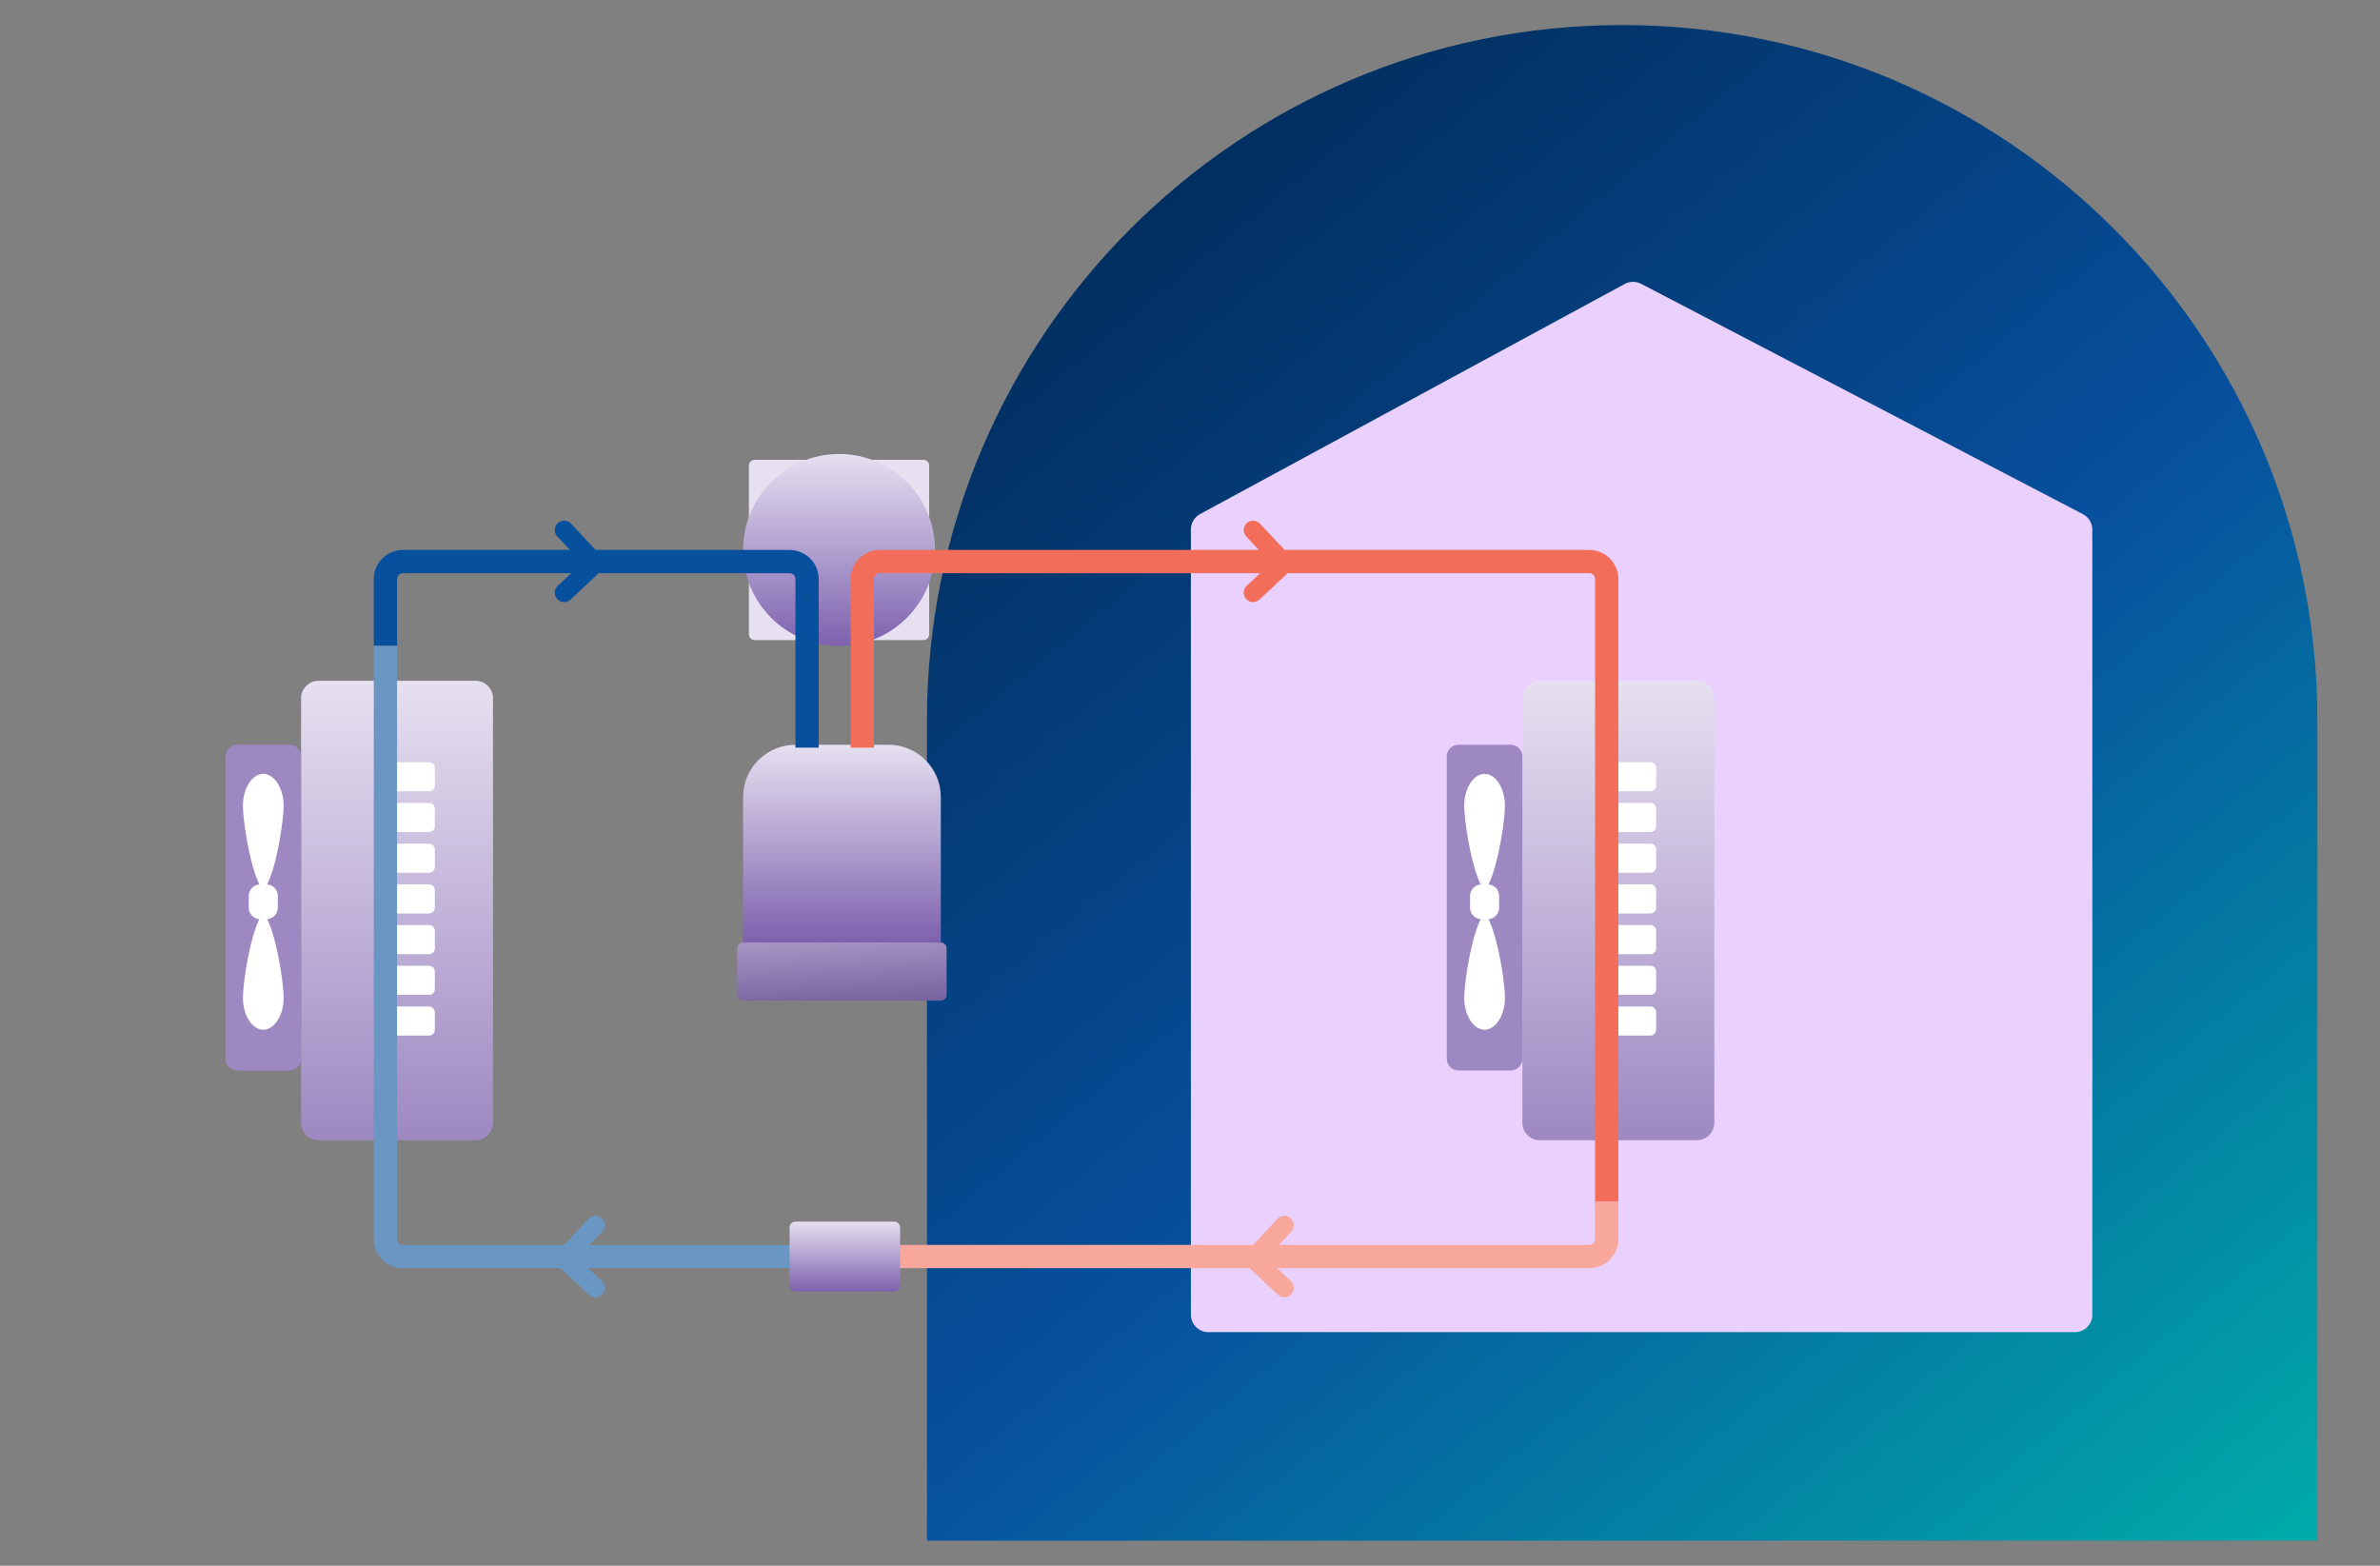 <?xml version="1.0" encoding="UTF-8"?><svg width="380" height="250" viewBox="0 0 380 250" fill="none" xmlns="http://www.w3.org/2000/svg">
<rect x="0" y="0" width="380" height="250" fill="#808080" stroke="none"/>
<g clip-path="url(#clip0_3_92)">
<path d="M148 115C148 53.696 197.696 4 259 4C320.304 4 370 53.696 370 115V246H148V115Z" fill="url(#paint0_linear_3_92)"/>
<mask id="mask0_3_92" style="mask-type:luminance" maskUnits="userSpaceOnUse" x="-10" y="0" width="380" height="250">
<path d="M370 0H-10V250H370V0Z" fill="white"/>
</mask>
<g mask="url(#mask0_3_92)">
<path d="M190.142 84.535C190.142 83.513 190.702 82.573 191.601 82.086L259.412 45.337C260.226 44.895 261.206 44.888 262.027 45.316L332.573 82.096C333.494 82.576 334.071 83.528 334.071 84.566V209.917C334.071 211.455 332.824 212.702 331.285 212.702H192.928C191.39 212.702 190.142 211.455 190.142 209.917V84.535Z" fill="#E9D0FD"/>
<path d="M75.929 108.702H50.857C49.319 108.702 48.071 109.949 48.071 111.488V179.273C48.071 180.812 49.319 182.059 50.857 182.059H75.929C77.467 182.059 78.714 180.812 78.714 179.273V111.488C78.714 109.949 77.467 108.702 75.929 108.702Z" fill="url(#paint1_linear_3_92)"/>
<path d="M46.214 118.917H37.857C36.831 118.917 36 119.748 36 120.774V169.06C36 170.086 36.831 170.917 37.857 170.917H46.214C47.24 170.917 48.071 170.086 48.071 169.06V120.774C48.071 119.748 47.24 118.917 46.214 118.917Z" fill="#9E88C2"/>
<path d="M45.286 128.626C45.286 130.184 44.834 133.716 44.087 136.871C43.714 138.446 43.28 139.871 42.818 140.884C42.584 141.395 42.366 141.75 42.179 141.963C42.116 142.035 42.068 142.078 42.036 142.104C42.003 142.078 41.955 142.035 41.892 141.963C41.705 141.75 41.487 141.395 41.254 140.884C40.791 139.871 40.357 138.446 39.984 136.871C39.238 133.716 38.786 130.184 38.786 128.626C38.786 127.137 39.208 125.829 39.843 124.918C40.48 124.004 41.27 123.56 42.036 123.56C42.801 123.56 43.591 124.004 44.228 124.918C44.863 125.829 45.286 127.137 45.286 128.626ZM41.982 142.138H41.984H41.982ZM42.087 142.138H42.089H42.087Z" fill="white"/>
<path d="M45.286 159.35C45.286 157.792 44.834 154.261 44.087 151.106C43.714 149.53 43.28 148.105 42.818 147.092C42.584 146.582 42.366 146.226 42.179 146.013C42.116 145.941 42.068 145.898 42.036 145.872C42.003 145.898 41.955 145.941 41.892 146.013C41.705 146.226 41.487 146.582 41.254 147.092C40.791 148.105 40.357 149.53 39.984 151.106C39.238 154.261 38.786 157.792 38.786 159.35C38.786 160.839 39.208 162.147 39.843 163.058C40.48 163.972 41.27 164.417 42.036 164.417C42.801 164.417 43.591 163.972 44.228 163.058C44.863 162.147 45.286 160.839 45.286 159.35ZM41.982 145.838L41.984 145.839L41.982 145.838ZM42.087 145.839L42.089 145.838L42.087 145.839Z" fill="white"/>
<path d="M42.5 141.202H41.572C40.546 141.202 39.714 142.033 39.714 143.059V144.916C39.714 145.942 40.546 146.773 41.572 146.773H42.5C43.526 146.773 44.357 145.942 44.357 144.916V143.059C44.357 142.033 43.526 141.202 42.5 141.202Z" fill="white"/>
<path d="M270.929 108.702H245.857C244.319 108.702 243.071 109.949 243.071 111.488V179.273C243.071 180.812 244.319 182.059 245.857 182.059H270.929C272.467 182.059 273.714 180.812 273.714 179.273V111.488C273.714 109.949 272.467 108.702 270.929 108.702Z" fill="url(#paint2_linear_3_92)"/>
<path d="M241.215 118.917H232.857C231.832 118.917 231 119.748 231 120.774V169.06C231 170.086 231.832 170.917 232.857 170.917H241.215C242.24 170.917 243.072 170.086 243.072 169.06V120.774C243.072 119.748 242.24 118.917 241.215 118.917Z" fill="#9E88C2"/>
<path d="M240.285 128.626C240.285 130.184 239.833 133.716 239.086 136.871C238.713 138.446 238.28 139.871 237.817 140.884C237.584 141.395 237.366 141.75 237.179 141.963C237.116 142.035 237.068 142.078 237.035 142.104C237.003 142.078 236.955 142.035 236.892 141.963C236.705 141.75 236.487 141.395 236.253 140.884C235.791 139.871 235.357 138.446 234.984 136.871C234.237 133.716 233.785 130.184 233.785 128.626C233.785 127.137 234.208 125.829 234.842 124.918C235.479 124.004 236.269 123.56 237.035 123.56C237.801 123.56 238.591 124.004 239.228 124.918C239.863 125.829 240.285 127.137 240.285 128.626ZM236.982 142.138C236.982 142.138 236.982 142.138 236.984 142.138H236.982ZM237.087 142.138H237.089H237.087Z" fill="white"/>
<path d="M240.285 159.35C240.285 157.792 239.833 154.261 239.086 151.106C238.713 149.53 238.28 148.105 237.817 147.092C237.584 146.582 237.366 146.226 237.179 146.013C237.116 145.941 237.068 145.898 237.035 145.872C237.002 145.898 236.955 145.941 236.892 146.013C236.705 146.226 236.487 146.582 236.253 147.092C235.791 148.105 235.357 149.53 234.984 151.106C234.237 154.261 233.785 157.792 233.785 159.35C233.785 160.839 234.208 162.147 234.842 163.058C235.479 163.972 236.269 164.417 237.035 164.417C237.801 164.417 238.591 163.972 239.228 163.058C239.863 162.147 240.285 160.839 240.285 159.35ZM236.982 145.838L236.983 145.839L236.982 145.838ZM237.087 145.839L237.089 145.838L237.087 145.839Z" fill="white"/>
<path d="M237.5 141.202H236.571C235.546 141.202 234.714 142.033 234.714 143.059V144.916C234.714 145.942 235.546 146.773 236.571 146.773H237.5C238.526 146.773 239.357 145.942 239.357 144.916V143.059C239.357 142.033 238.526 141.202 237.5 141.202Z" fill="white"/>
<path d="M147.429 73.417H120.5C119.987 73.417 119.571 73.832 119.571 74.345V101.274C119.571 101.787 119.987 102.202 120.5 102.202H147.429C147.941 102.202 148.357 101.787 148.357 101.274V74.345C148.357 73.832 147.941 73.417 147.429 73.417Z" fill="#E6E0F0"/>
<path d="M133.964 103.131C142.426 103.131 149.286 96.271 149.286 87.809C149.286 79.348 142.426 72.488 133.964 72.488C125.503 72.488 118.643 79.348 118.643 87.809C118.643 96.271 125.503 103.131 133.964 103.131Z" fill="url(#paint3_linear_3_92)"/>
<path d="M118.642 127.274C118.642 122.658 122.384 118.917 127 118.917H141.857C146.472 118.917 150.214 122.658 150.214 127.274V150.488H118.642V127.274Z" fill="url(#paint4_linear_3_92)"/>
<path d="M150.214 150.488H118.643C118.13 150.488 117.714 150.904 117.714 151.417V158.845C117.714 159.358 118.13 159.774 118.643 159.774H150.214C150.727 159.774 151.143 159.358 151.143 158.845V151.417C151.143 150.904 150.727 150.488 150.214 150.488Z" fill="url(#paint5_linear_3_92)"/>
<path d="M61.536 103.131V92.453C61.536 90.914 62.783 89.667 64.321 89.667H126.071C127.61 89.667 128.857 90.914 128.857 92.453V119.381" stroke="#07509D" stroke-width="3.714"/>
<path d="M263.5 121.702H257.929C257.416 121.702 257 122.118 257 122.63V125.416C257 125.929 257.416 126.345 257.929 126.345H263.5C264.013 126.345 264.429 125.929 264.429 125.416V122.63C264.429 122.118 264.013 121.702 263.5 121.702Z" fill="white"/>
<path d="M263.5 128.202H257.929C257.416 128.202 257 128.618 257 129.13V131.916C257 132.429 257.416 132.845 257.929 132.845H263.5C264.013 132.845 264.429 132.429 264.429 131.916V129.13C264.429 128.618 264.013 128.202 263.5 128.202Z" fill="white"/>
<path d="M263.5 134.702H257.929C257.416 134.702 257 135.118 257 135.63V138.416C257 138.929 257.416 139.345 257.929 139.345H263.5C264.013 139.345 264.429 138.929 264.429 138.416V135.63C264.429 135.118 264.013 134.702 263.5 134.702Z" fill="white"/>
<path d="M263.5 141.202H257.929C257.416 141.202 257 141.618 257 142.13V144.916C257 145.429 257.416 145.845 257.929 145.845H263.5C264.013 145.845 264.429 145.429 264.429 144.916V142.13C264.429 141.618 264.013 141.202 263.5 141.202Z" fill="white"/>
<path d="M263.5 147.702H257.929C257.416 147.702 257 148.118 257 148.63V151.416C257 151.929 257.416 152.345 257.929 152.345H263.5C264.013 152.345 264.429 151.929 264.429 151.416V148.63C264.429 148.118 264.013 147.702 263.5 147.702Z" fill="white"/>
<path d="M263.5 154.202H257.929C257.416 154.202 257 154.618 257 155.13V157.916C257 158.429 257.416 158.845 257.929 158.845H263.5C264.013 158.845 264.429 158.429 264.429 157.916V155.13C264.429 154.618 264.013 154.202 263.5 154.202Z" fill="white"/>
<path d="M263.5 160.702H257.929C257.416 160.702 257 161.118 257 161.63V164.416C257 164.929 257.416 165.345 257.929 165.345H263.5C264.013 165.345 264.429 164.929 264.429 164.416V161.63C264.429 161.118 264.013 160.702 263.5 160.702Z" fill="white"/>
<path d="M137.678 119.381V92.453C137.678 90.914 138.925 89.667 140.464 89.667H253.75C255.288 89.667 256.535 90.914 256.535 92.453V192.274" stroke="#F36D5B" stroke-width="3.714"/>
<path d="M68.5 121.702H62.929C62.416 121.702 62 122.118 62 122.63V125.416C62 125.929 62.416 126.345 62.929 126.345H68.5C69.013 126.345 69.429 125.929 69.429 125.416V122.63C69.429 122.118 69.013 121.702 68.5 121.702Z" fill="white"/>
<path d="M68.5 128.202H62.929C62.416 128.202 62 128.618 62 129.13V131.916C62 132.429 62.416 132.845 62.929 132.845H68.5C69.013 132.845 69.429 132.429 69.429 131.916V129.13C69.429 128.618 69.013 128.202 68.5 128.202Z" fill="white"/>
<path d="M68.5 134.702H62.929C62.416 134.702 62 135.118 62 135.63V138.416C62 138.929 62.416 139.345 62.929 139.345H68.5C69.013 139.345 69.429 138.929 69.429 138.416V135.63C69.429 135.118 69.013 134.702 68.5 134.702Z" fill="white"/>
<path d="M68.5 141.202H62.929C62.416 141.202 62 141.618 62 142.13V144.916C62 145.429 62.416 145.845 62.929 145.845H68.5C69.013 145.845 69.429 145.429 69.429 144.916V142.13C69.429 141.618 69.013 141.202 68.5 141.202Z" fill="white"/>
<path d="M68.5 147.702H62.929C62.416 147.702 62 148.118 62 148.63V151.416C62 151.929 62.416 152.345 62.929 152.345H68.5C69.013 152.345 69.429 151.929 69.429 151.416V148.63C69.429 148.118 69.013 147.702 68.5 147.702Z" fill="white"/>
<path d="M68.5 154.202H62.929C62.416 154.202 62 154.618 62 155.13V157.916C62 158.429 62.416 158.845 62.929 158.845H68.5C69.013 158.845 69.429 158.429 69.429 157.916V155.13C69.429 154.618 69.013 154.202 68.5 154.202Z" fill="white"/>
<path d="M68.5 160.702H62.929C62.416 160.702 62 161.118 62 161.63V164.416C62 164.929 62.416 165.345 62.929 165.345H68.5C69.013 165.345 69.429 164.929 69.429 164.416V161.63C69.429 161.118 69.013 160.702 68.5 160.702Z" fill="white"/>
<path d="M256.535 191.81V197.845C256.535 199.384 255.288 200.631 253.75 200.631H143.25" stroke="#F8A79D" stroke-width="3.714"/>
<path d="M130.25 200.631H64.321C62.783 200.631 61.536 199.384 61.536 197.845V103.131" stroke="#6A96C4" stroke-width="3.714"/>
<path d="M142.786 195.06H127C126.487 195.06 126.071 195.476 126.071 195.989V205.274C126.071 205.787 126.487 206.203 127 206.203H142.786C143.299 206.203 143.714 205.787 143.714 205.274V195.989C143.714 195.476 143.299 195.06 142.786 195.06Z" fill="url(#paint6_linear_3_92)"/>
<path d="M90.071 84.631L94.386 89.233C94.764 89.637 94.743 90.271 94.338 90.648L90.071 94.631" stroke="#07509D" stroke-width="3" stroke-linecap="round"/>
<path d="M200.071 84.631L204.386 89.233C204.764 89.637 204.743 90.271 204.338 90.648L200.071 94.631" stroke="#F36D5B" stroke-width="3" stroke-linecap="round"/>
<path d="M205.071 195.631L200.756 200.233C200.378 200.637 200.399 201.271 200.804 201.648L205.071 205.631" stroke="#F8A79D" stroke-width="3" stroke-linecap="round"/>
<path d="M95.071 195.631L90.757 200.233C90.378 200.637 90.4 201.271 90.804 201.648L95.071 205.631" stroke="#6A96C4" stroke-width="3" stroke-linecap="round"/>
</g>
</g>
<defs>
<linearGradient id="paint0_linear_3_92" x1="186.172" y1="30.5" x2="369.022" y2="250.812" gradientUnits="userSpaceOnUse">
<stop stop-color="#022F60"/>
<stop offset="0.47" stop-color="#07509D"/>
<stop offset="1" stop-color="#00ADA9"/>
</linearGradient>
<linearGradient id="paint1_linear_3_92" x1="63.393" y1="108.702" x2="63.393" y2="182.059" gradientUnits="userSpaceOnUse">
<stop stop-color="#E6E0F0"/>
<stop offset="1" stop-color="#9E88C2"/>
</linearGradient>
<linearGradient id="paint2_linear_3_92" x1="258.393" y1="108.702" x2="258.393" y2="182.059" gradientUnits="userSpaceOnUse">
<stop stop-color="#E6E0F0"/>
<stop offset="1" stop-color="#9E88C2"/>
</linearGradient>
<linearGradient id="paint3_linear_3_92" x1="133.964" y1="72.488" x2="133.964" y2="103.131" gradientUnits="userSpaceOnUse">
<stop stop-color="#E6E0F0"/>
<stop offset="1" stop-color="#7D61AE"/>
</linearGradient>
<linearGradient id="paint4_linear_3_92" x1="134.428" y1="118.917" x2="134.428" y2="150.488" gradientUnits="userSpaceOnUse">
<stop stop-color="#E6E0F0"/>
<stop offset="1" stop-color="#7D61AE"/>
</linearGradient>
<linearGradient id="paint5_linear_3_92" x1="128" y1="144.5" x2="129.5" y2="171.5" gradientUnits="userSpaceOnUse">
<stop stop-color="#BEB0D7"/>
<stop offset="1" stop-color="#4A2E7B"/>
</linearGradient>
<linearGradient id="paint6_linear_3_92" x1="134.893" y1="195.06" x2="134.893" y2="206.203" gradientUnits="userSpaceOnUse">
<stop stop-color="#E6E0F0"/>
<stop offset="1" stop-color="#7D61AE"/>
</linearGradient>
<clipPath id="clip0_3_92">
<rect width="380" height="250" fill="white"/>
</clipPath>
</defs>
</svg>
